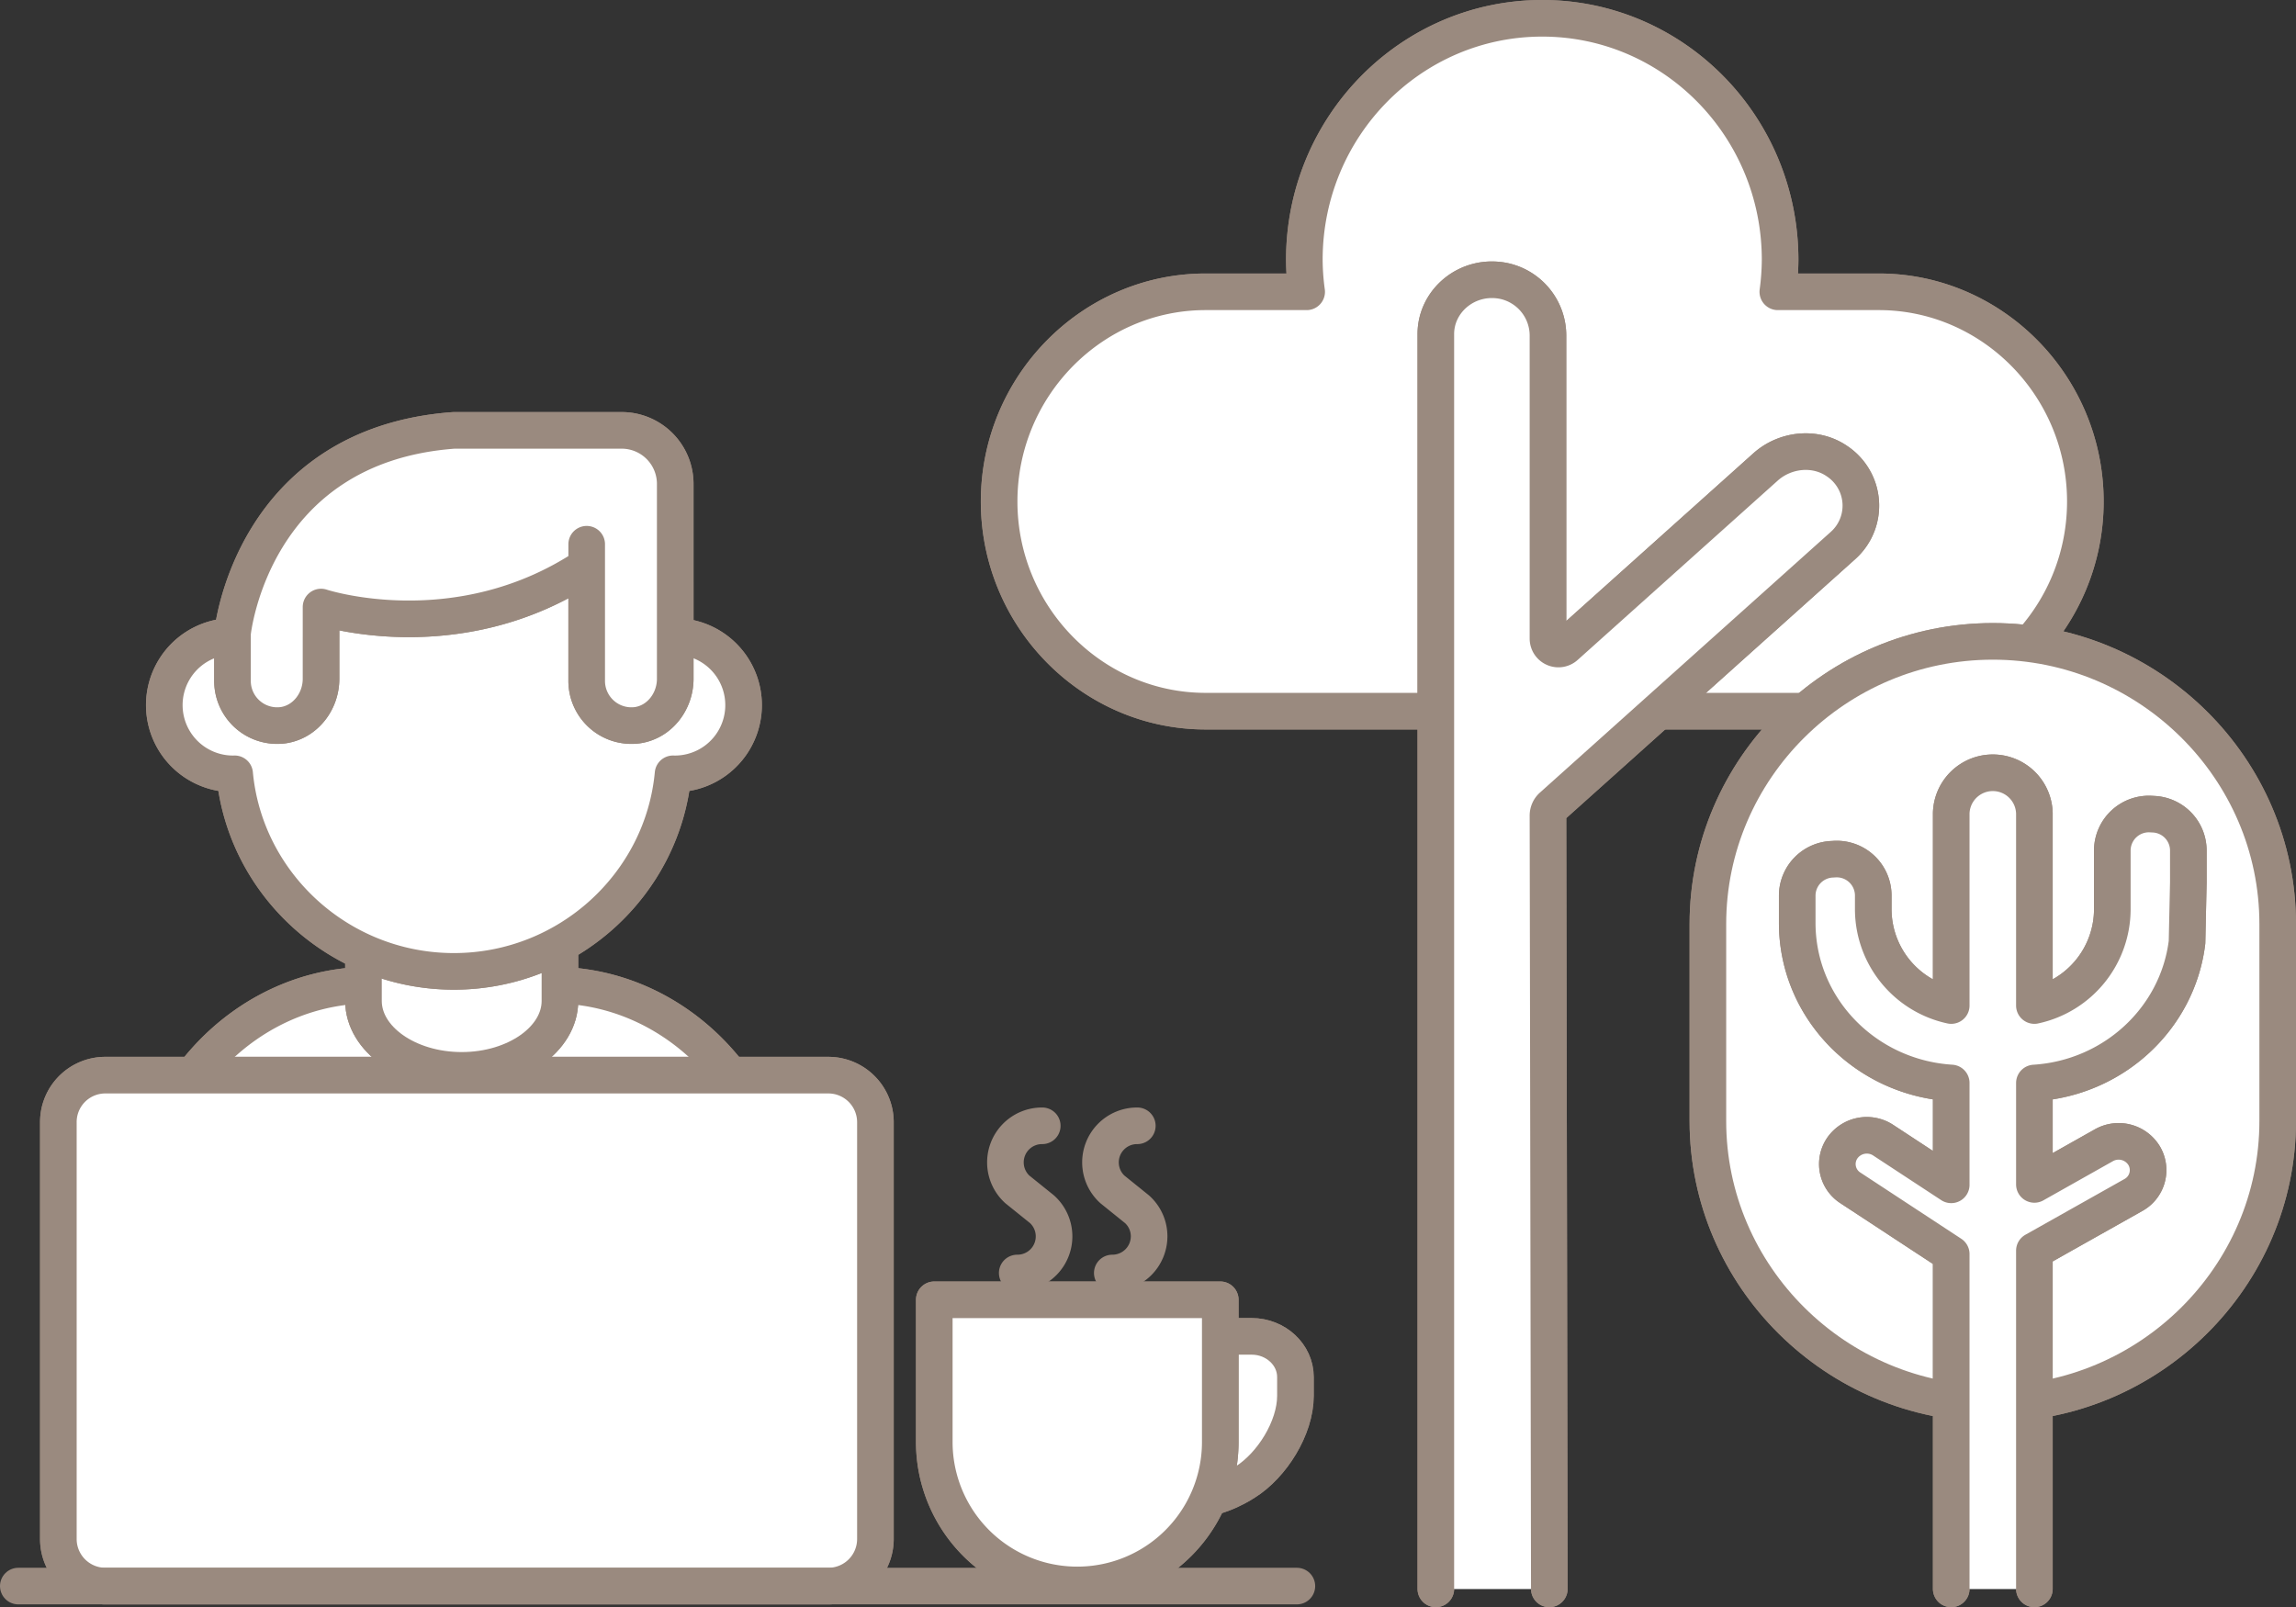 <svg xmlns="http://www.w3.org/2000/svg" viewBox="0 0 656.466 459.579"><rect x="0" y="0" width="656.466" height="459.579" fill="#333333" stroke="none"/><g id="Capa_2" data-name="Capa 2"><g id="Modo_de_aislamiento" data-name="Modo de aislamiento"><path d="M44.13,329.045a70.478,70.478,0,0,1,10.093-20.186c11.899-16.487,30.652-27.157,51.651-27.157h52.282c20.998,0,39.741,10.67,51.652,27.157a70.478,70.478,0,0,1,10.093,20.186" fill="#fff" stroke="#9a8a7f" stroke-linecap="round" stroke-linejoin="round" stroke-width="10.466"/><path d="M44.13,329.045a70.478,70.478,0,0,1,10.093-20.186c11.899-16.487,30.652-27.157,51.651-27.157h52.282c20.998,0,39.741,10.67,51.652,27.157a70.478,70.478,0,0,1,10.093,20.186" fill="#fff" stroke="#9a8a7f" stroke-linecap="round" stroke-linejoin="round" stroke-width="10.466"/><path d="M103.924,268.087v18.122c0,10.927,12.636,19.865,28.086,19.865,15.449,0,28.086-8.938,28.086-19.865V265.746" fill="#fff" stroke="#9a8a7f" stroke-linecap="round" stroke-linejoin="round" stroke-width="10.466"/><path d="M103.924,268.087v18.122c0,10.927,12.636,19.865,28.086,19.865,15.449,0,28.086-8.938,28.086-19.865V265.746" fill="#fff" stroke="#9a8a7f" stroke-linecap="round" stroke-linejoin="round" stroke-width="10.466"/><path d="M30.019,307.442H236.965a13.461,13.461,0,0,1,13.332,13.504V440.04a13.461,13.461,0,0,1-13.332,13.504H30.019a13.462,13.462,0,0,1-13.333-13.504V320.946A13.414,13.414,0,0,1,30.019,307.442" fill="#fff" stroke="#9a8a7f" stroke-linecap="round" stroke-linejoin="round" stroke-width="10.466"/><path d="M30.019,307.442H236.965a13.461,13.461,0,0,1,13.332,13.504V440.04a13.461,13.461,0,0,1-13.332,13.504H30.019a13.462,13.462,0,0,1-13.333-13.504V320.946A13.414,13.414,0,0,1,30.019,307.442Z" fill="#fff" stroke="#9a8a7f" stroke-linecap="round" stroke-linejoin="round" stroke-width="10.466"/><path d="M175.544,140.86l18.806,41.174a19.65,19.65,0,0,1-1.635,39.249c-.086,0-.181-.011-.278-.011-2.94,31.562-29.991,56.494-62.663,56.494-32.684,0-59.745-24.933-62.685-56.494-.086,0-.181.011-.278.011a19.657,19.657,0,1,1-.352-39.313c.117,0,34.853-32.631,34.853-32.631Z" fill="#fff" stroke="#9a8a7f" stroke-linecap="round" stroke-linejoin="round" stroke-width="10.466"/><path d="M175.544,140.86l18.806,41.174a19.65,19.65,0,0,1-1.635,39.249c-.086,0-.181-.011-.278-.011-2.94,31.562-29.991,56.494-62.663,56.494-32.684,0-59.745-24.933-62.685-56.494-.086,0-.181.011-.278.011a19.657,19.657,0,1,1-.352-39.313c.117,0,34.853-32.631,34.853-32.631Z" fill="#fff" stroke="#9a8a7f" stroke-linecap="round" stroke-linejoin="round" stroke-width="10.466"/><path d="M167.744,155.624V194.574a12.786,12.786,0,0,0,14.582,12.787c6.276-.962,10.735-6.789,10.735-13.258V138.539a15.311,15.311,0,0,0-15.15-15.471H129.767c-57.906,4.245-63.274,57.852-63.295,58.056v13.45a12.778,12.778,0,0,0,14.573,12.787c6.275-.962,10.745-6.789,10.745-13.258V173.586s39.002,12.883,75.953-11.718" fill="#fff" stroke="#9a8a7f" stroke-linecap="round" stroke-linejoin="round" stroke-width="10.466"/><path d="M167.744,155.624V194.574a12.786,12.786,0,0,0,14.582,12.787c6.276-.962,10.735-6.789,10.735-13.258V138.539a15.311,15.311,0,0,0-15.15-15.471H129.767c-57.906,4.245-63.274,57.852-63.295,58.056v13.45a12.778,12.778,0,0,0,14.573,12.787c6.275-.962,10.745-6.789,10.745-13.258V173.586s39.002,12.883,75.953-11.718" fill="#fff" stroke="#9a8a7f" stroke-linecap="round" stroke-linejoin="round" stroke-width="10.466"/><line x1="5.233" y1="453.543" x2="370.8" y2="453.543" fill="#fff" stroke="#9a8a7f" stroke-linecap="round" stroke-linejoin="round" stroke-width="10.466"/><path d="M344.717,382.137h13.161c6.874,0,12.508,5.228,12.508,11.622v5.389c0,9.184-6.746,19.876-14.358,24.644,0,0-7.217,4.961-14.53,4.929" fill="#fff" stroke="#9a8a7f" stroke-linecap="round" stroke-linejoin="round" stroke-width="10.466"/><path d="M344.717,382.137h13.161c6.874,0,12.508,5.228,12.508,11.622v5.389c0,9.184-6.746,19.876-14.358,24.644,0,0-7.217,4.961-14.53,4.929" fill="#fff" stroke="#9a8a7f" stroke-linecap="round" stroke-linejoin="round" stroke-width="10.466"/><path d="M348.897,371.68V412.33a40.885,40.885,0,0,1-81.77,0V371.68Z" fill="#fff" stroke="#9a8a7f" stroke-linecap="round" stroke-linejoin="round" stroke-width="10.466"/><path d="M348.897,371.68V412.33a40.885,40.885,0,0,1-81.77,0V371.68Z" fill="#fff" stroke="#9a8a7f" stroke-linecap="round" stroke-linejoin="round" stroke-width="10.466"/><path d="M325.176,321.926a10.459,10.459,0,0,0-7.121,18.186l7.002,5.645a10.391,10.391,0,0,1,3.496,7.783A10.506,10.506,0,0,1,318.023,364.019m-20.025-42.093a10.459,10.459,0,0,0-7.121,18.186l7.014,5.645a10.465,10.465,0,0,1-7.046,18.261" fill="none" stroke="#9a8a7f" stroke-linecap="round" stroke-linejoin="round" stroke-width="10.466"/><path d="M469.062,203.359h68.137c32.47,0,59.039-26.986,59.039-59.958,0-32.984-26.569-59.959-59.039-59.959h-28.889a71.389,71.389,0,0,0,.653-9.131c0-38.148-30.45-69.079-68.019-69.079-37.56,0-68.01,30.931-68.01,69.079a69.538,69.538,0,0,0,.663,9.131H344.696c-32.47,0-59.028,26.975-59.028,59.959,0,32.973,26.558,59.958,59.028,59.958H412.834" fill="#fff" stroke="#9a8a7f" stroke-linecap="round" stroke-linejoin="round" stroke-width="10.466"/><path d="M469.062,203.359h68.137c32.47,0,59.039-26.986,59.039-59.958,0-32.984-26.569-59.959-59.039-59.959h-28.889a71.389,71.389,0,0,0,.653-9.131c0-38.148-30.45-69.079-68.019-69.079-37.56,0-68.01,30.931-68.01,69.079a69.538,69.538,0,0,0,.663,9.131H344.696c-32.47,0-59.028,26.975-59.028,59.959,0,32.973,26.558,59.958,59.028,59.958H412.834" fill="#fff" stroke="#9a8a7f" stroke-linecap="round" stroke-linejoin="round" stroke-width="10.466"/><path d="M442.976,454.346l-.385-221.135a3.6,3.6,0,0,1,1.207-2.684l83.128-74.521a15.27,15.27,0,0,0-1.689-24.131c-6.233-4.298-14.841-3.368-20.454,1.668L447.594,184.81a2.991,2.991,0,0,1-5.003-2.128V96.038a15.979,15.979,0,0,0-12.627-15.695c-10.286-2.085-19.437,5.56-19.437,15.182v358.821" fill="#fff" stroke="#9a8a7f" stroke-linecap="round" stroke-linejoin="round" stroke-width="10.466"/><path d="M442.976,454.346l-.385-221.135a3.6,3.6,0,0,1,1.207-2.684l83.128-74.521a15.27,15.27,0,0,0-1.689-24.131c-6.233-4.298-14.841-3.368-20.454,1.668L447.594,184.81a2.991,2.991,0,0,1-5.003-2.128V96.038a15.979,15.979,0,0,0-12.627-15.695c-10.286-2.085-19.437,5.56-19.437,15.182v358.821" fill="#fff" stroke="#9a8a7f" stroke-linecap="round" stroke-linejoin="round" stroke-width="10.466"/><path d="M569.775,401.384h0c44.797,0,81.458-36.373,81.458-80.818V264.232c0-44.456-36.661-80.829-81.458-80.829-44.799,0-81.46,36.373-81.46,80.829v56.334c0,44.445,36.661,80.818,81.46,80.818" fill="#fff" stroke="#9a8a7f" stroke-linecap="round" stroke-linejoin="round" stroke-width="10.466"/><path d="M569.775,401.384h0c44.797,0,81.458-36.373,81.458-80.818V264.232c0-44.456-36.661-80.829-81.458-80.829-44.799,0-81.46,36.373-81.46,80.829v56.334C488.315,365.011,524.976,401.384,569.775,401.384Z" fill="#fff" stroke="#9a8a7f" stroke-linecap="round" stroke-linejoin="round" stroke-width="10.466"/><path d="M557.887,454.346V358.603l-28.847-18.935a8.089,8.089,0,0,1-2.276-11.397,8.547,8.547,0,0,1,11.685-2.224l19.439,12.755v-29.124c-24.57-1.55-44.029-21.426-44.029-45.782v-7.901a10.419,10.419,0,0,1,9.932-10.285l.599-.032a10.442,10.442,0,0,1,11.205,10.275v4.255a28.227,28.227,0,0,0,22.293,27.328v-54.976a11.893,11.893,0,0,1,23.778,0v54.976a28.228,28.228,0,0,0,22.281-27.328v-17.128a10.456,10.456,0,0,1,11.205-10.285l.61.032a10.417,10.417,0,0,1,9.922,10.285v9.163l-.375,17.149c-2.683,21.779-20.966,38.832-43.642,40.265v28.996l19.886-11.205a8.541,8.541,0,0,1,11.503,3.004,8.115,8.115,0,0,1-3.079,11.226l-28.311,15.93v96.706" fill="#fff" stroke="#9a8a7f" stroke-linecap="round" stroke-linejoin="round" stroke-width="10.466"/><path d="M557.887,454.346V358.603l-28.847-18.935a8.089,8.089,0,0,1-2.276-11.397,8.547,8.547,0,0,1,11.685-2.224l19.439,12.755v-29.124c-24.57-1.55-44.029-21.426-44.029-45.782v-7.901a10.419,10.419,0,0,1,9.932-10.285l.599-.032a10.442,10.442,0,0,1,11.205,10.275v4.255a28.227,28.227,0,0,0,22.293,27.328v-54.976a11.893,11.893,0,0,1,23.778,0v54.976a28.228,28.228,0,0,0,22.281-27.328v-17.128a10.456,10.456,0,0,1,11.205-10.285l.61.032a10.417,10.417,0,0,1,9.922,10.285v9.163l-.375,17.149c-2.683,21.779-20.966,38.832-43.642,40.265v28.996l19.886-11.205a8.541,8.541,0,0,1,11.503,3.004,8.115,8.115,0,0,1-3.079,11.226l-28.311,15.93v96.706" fill="#fff" stroke="#9a8a7f" stroke-linecap="round" stroke-linejoin="round" stroke-width="10.466"/></g></g></svg>